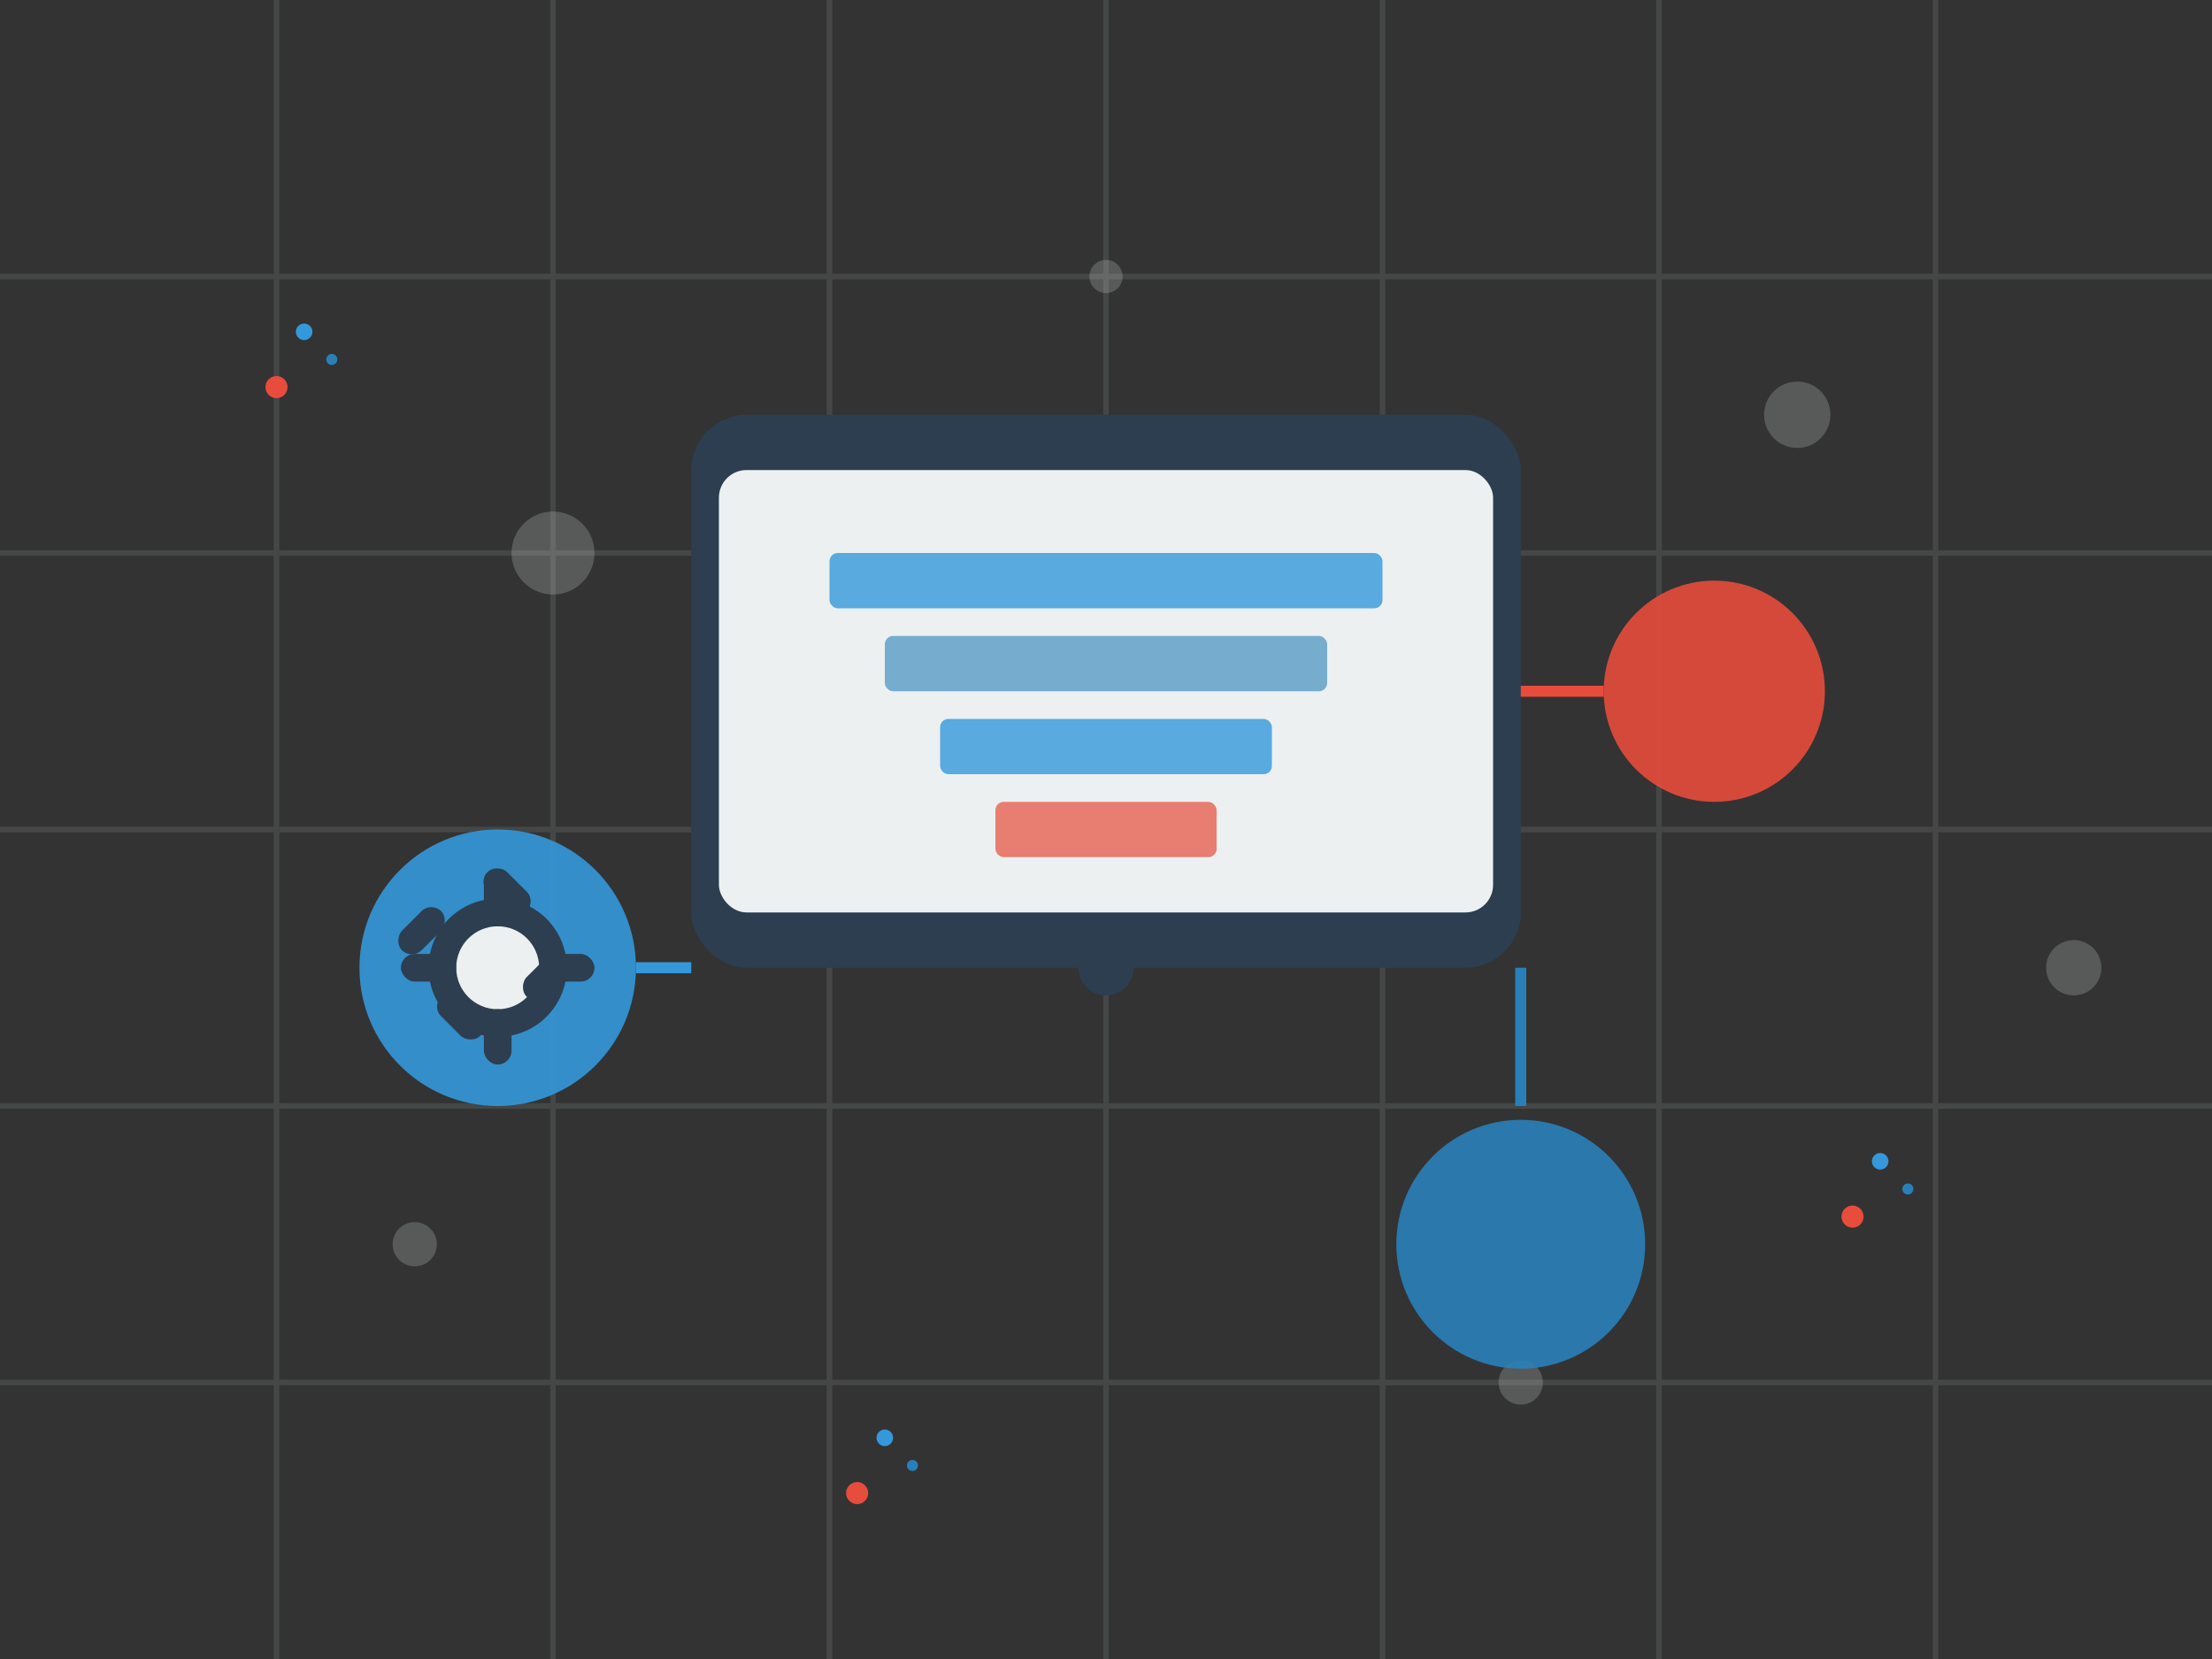 <svg xmlns="http://www.w3.org/2000/svg" width="800" height="600" viewBox="0 0 800 600">
  <rect x="0" y="0" width="800" height="600" fill="#333333" stroke="none"/>
  <style>
    .st0{fill:#3498db;}
    .st1{fill:#2980b9;}
    .st2{fill:#ecf0f1;}
    .st3{fill:#2c3e50;}
    .st4{fill:#e74c3c;}
    .st5{fill:none;stroke:#ecf0f1;stroke-width:2;stroke-miterlimit:10;}
    
    @keyframes float {
      0% { transform: translateY(0px); }
      50% { transform: translateY(-20px); }
      100% { transform: translateY(0px); }
    }
    
    @keyframes pulse {
      0% { transform: scale(1); }
      50% { transform: scale(1.05); }
      100% { transform: scale(1); }
    }
    
    @keyframes rotate {
      from { transform: rotate(0deg); }
      to { transform: rotate(360deg); }
    }
    
    #floating-elements {
      animation: float 6s ease-in-out infinite;
    }
    
    #gear {
      transform-origin: center;
      animation: rotate 20s linear infinite;
    }
    
    #pulse-element {
      animation: pulse 4s ease-in-out infinite;
    }
  </style>

  <!-- Background Elements -->
  <g id="background">
    <circle class="st2" cx="150" cy="450" r="8" opacity="0.2" />
    <circle class="st2" cx="650" cy="150" r="12" opacity="0.2" />
    <circle class="st2" cx="400" cy="100" r="6" opacity="0.2" />
    <circle class="st2" cx="750" cy="350" r="10" opacity="0.2" />
    <circle class="st2" cx="200" cy="200" r="15" opacity="0.2" />
    <circle class="st2" cx="550" cy="500" r="8" opacity="0.2" />
    
    <!-- Grid pattern -->
    <g opacity="0.1">
      <line class="st5" x1="0" y1="100" x2="800" y2="100" />
      <line class="st5" x1="0" y1="200" x2="800" y2="200" />
      <line class="st5" x1="0" y1="300" x2="800" y2="300" />
      <line class="st5" x1="0" y1="400" x2="800" y2="400" />
      <line class="st5" x1="0" y1="500" x2="800" y2="500" />
      
      <line class="st5" x1="100" y1="0" x2="100" y2="600" />
      <line class="st5" x1="200" y1="0" x2="200" y2="600" />
      <line class="st5" x1="300" y1="0" x2="300" y2="600" />
      <line class="st5" x1="400" y1="0" x2="400" y2="600" />
      <line class="st5" x1="500" y1="0" x2="500" y2="600" />
      <line class="st5" x1="600" y1="0" x2="600" y2="600" />
      <line class="st5" x1="700" y1="0" x2="700" y2="600" />
    </g>
  </g>

  <!-- Main Elements -->
  <g id="floating-elements">
    <!-- Central Device -->
    <g id="pulse-element">
      <rect x="250" y="150" width="300" height="200" rx="20" ry="20" class="st3" />
      <rect x="260" y="170" width="280" height="160" rx="10" ry="10" class="st2" />
      <circle cx="400" cy="350" r="10" class="st3" />
    </g>
    
    <!-- Code Elements -->
    <g transform="translate(300, 200)">
      <rect x="0" y="0" width="200" height="20" rx="3" ry="3" class="st0" opacity="0.8" />
      <rect x="20" y="30" width="160" height="20" rx="3" ry="3" class="st1" opacity="0.6" />
      <rect x="40" y="60" width="120" height="20" rx="3" ry="3" class="st0" opacity="0.8" />
      <rect x="60" y="90" width="80" height="20" rx="3" ry="3" class="st4" opacity="0.7" />
    </g>
    
    <!-- Connected Elements -->
    <circle cx="180" cy="350" r="50" class="st0" opacity="0.9" />
    <path d="M230 350 L 250 350" stroke-width="4" stroke="#3498db" />
    
    <circle cx="620" cy="250" r="40" class="st4" opacity="0.9" />
    <path d="M550 250 L 580 250" stroke-width="4" stroke="#e74c3c" />
    
    <circle cx="550" cy="450" r="45" class="st1" opacity="0.9" />
    <path d="M550 400 L 550 350" stroke-width="4" stroke="#2980b9" />
    
    <!-- Gear Element -->
    <g id="gear" transform="translate(180, 350)">
      <circle cx="0" cy="0" r="25" class="st3" />
      <circle cx="0" cy="0" r="15" class="st2" />
      <g>
        <rect x="-5" y="-35" width="10" height="20" rx="5" ry="5" class="st3" />
        <rect x="-35" y="-5" width="20" height="10" rx="5" ry="5" class="st3" />
        <rect x="-5" y="15" width="10" height="20" rx="5" ry="5" class="st3" />
        <rect x="15" y="-5" width="20" height="10" rx="5" ry="5" class="st3" />
        
        <rect x="-24" y="-24" transform="rotate(45 -24 -24)" width="10" height="20" rx="5" ry="5" class="st3" />
        <rect x="14" y="-24" transform="rotate(135 14 -24)" width="10" height="20" rx="5" ry="5" class="st3" />
        <rect x="-24" y="14" transform="rotate(-45 -24 14)" width="10" height="20" rx="5" ry="5" class="st3" />
        <rect x="14" y="14" transform="rotate(-135 14 14)" width="10" height="20" rx="5" ry="5" class="st3" />
      </g>
    </g>
  </g>
  
  <!-- Small Decorative Elements -->
  <g>
    <circle cx="110" cy="120" r="3" class="st0" />
    <circle cx="120" cy="130" r="2" class="st1" />
    <circle cx="100" cy="140" r="4" class="st4" />
    
    <circle cx="680" cy="420" r="3" class="st0" />
    <circle cx="690" cy="430" r="2" class="st1" />
    <circle cx="670" cy="440" r="4" class="st4" />
    
    <circle cx="320" cy="520" r="3" class="st0" />
    <circle cx="330" cy="530" r="2" class="st1" />
    <circle cx="310" cy="540" r="4" class="st4" />
  </g>
</svg> 